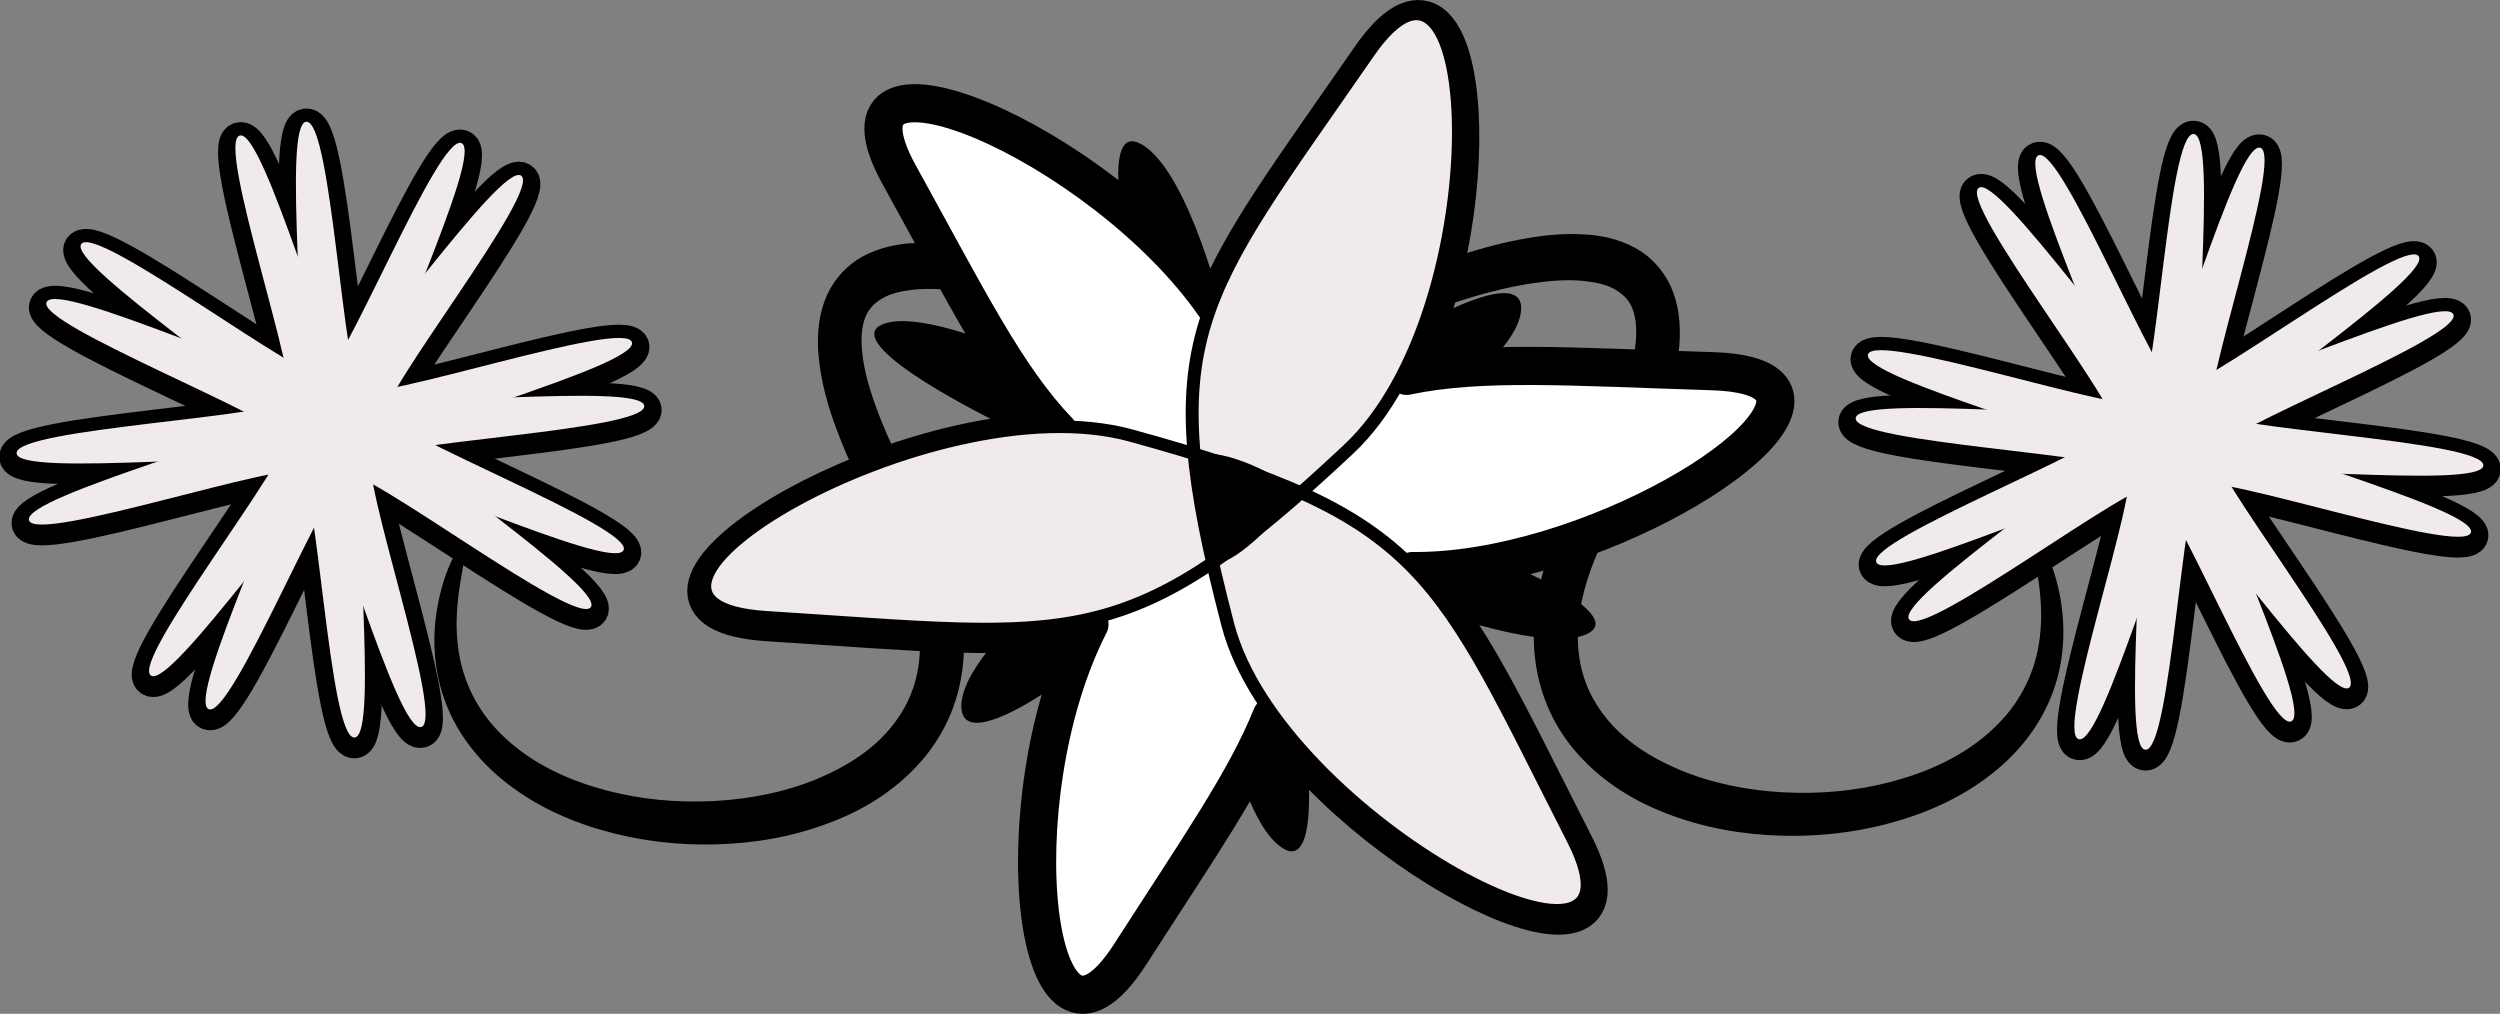 <?xml version="1.0"?>
<svg
    xmlns:rdf="http://www.w3.org/1999/02/22-rdf-syntax-ns#"
    xmlns="http://www.w3.org/2000/svg"
    xmlns:cc="http://creativecommons.org/ns#"
    xmlns:dc="http://purl.org/dc/elements/1.1/"
    xmlns:svg="http://www.w3.org/2000/svg"
    xmlns:inkscape="http://www.inkscape.org/namespaces/inkscape"
    xmlns:sodipodi="http://sodipodi.sourceforge.net/DTD/sodipodi-0.dtd"
    xmlns:ns1="http://sozi.baierouge.fr"
    xmlns:xlink="http://www.w3.org/1999/xlink"
    id="svg3520"
    viewBox="0 0 614.16 249.06"
    version="1.1"
  >
  <rect x="0" y="0" width="614.16" height="249.06" fill="#808080" stroke="none"/>
  <g
      id="layer1"
      transform="translate(19.908 -324.52)"
    >
    <g
        id="g4476"
        fill-rule="evenodd"
      >
      <g
          id="g3105-2"
          stroke="#000"
          stroke-width="2"
          transform="matrix(.909 0 0 -1 327.63 1287.4)"
        >
        <path
            id="path3887-6-7-8-9-5-4"
            d="m-258 826.46c-0.305 0.118-1.171-1.111-2.314-3.712-0.572-1.301-1.204-2.948-1.798-4.955-0.593-2.007-1.148-4.375-1.496-7.112v-0c-0.521-4.109-0.553-9.075 0.796-14.532 1.025-4.112 2.857-8.428 5.667-12.54 2.503-3.656 5.728-7.126 9.559-10.201 3.627-2.903 7.748-5.495 12.284-7.707 4.536-2.212 9.486-4.043 14.693-5.466 9.785-2.7 20.649-4.09 32.057-3.775h0c10.066 0.26 20.705 1.836 31.178 5.62 8.712 3.102 17.487 8.003 24.388 15.662 3.082 3.46 5.655 7.497 7.438 11.986 1.815 4.626 2.727 9.585 2.744 14.563 0.008 5.684-1.029 11.282-2.768 16.571-1.957 5.975-4.705 11.636-7.908 16.968-0.271 0.451-0.545 0.899-0.821 1.344-4.51 7.309-8.601 14.625-11.707 22.107-2.154 5.266-3.907 10.42-4.358 15.447v0c-0.169 1.845-0.192 3.61 0.052 5.234 0.207 1.367 0.551 2.644 1.09 3.728 0.88 1.953 2.702 3.62 4.784 4.73 2.623 1.429 5.908 2.012 9.348 2.336 4.391 0.366 8.886 0.035 13.369-0.551 5.883-0.777 11.595-2.035 17.128-3.555 5.533-1.519 10.886-3.299 16.051-5.162 12.57-4.551 23.873-9.728 33.802-14.97 5.197-2.745 9.997-5.507 14.363-8.279 4.183-2.66 7.945-5.29 11.199-7.966 0 0 0-0 0-0 2.806-2.334 5.207-4.547 6.878-6.909 0.656-0.937 1.191-1.813 1.482-2.67 0.224-0.704 0.36-1.343 0.262-1.84-0.042-0.492-0.349-1.016-0.741-1.454-0.604-0.679-1.519-1.156-2.451-1.577-1.589-0.694-3.188-1.059-4.6-1.356-2.168-0.452-3.886-0.681-5.047-0.898s-1.769-0.409-1.772-0.62c-0.003-0.21 0.598-0.433 1.786-0.624s2.962-0.361 5.317-0.283c1.528 0.047 3.333 0.193 5.371 0.769 1.203 0.327 2.543 0.868 3.832 1.909 0.932 0.765 1.717 1.85 2.117 3.236 0.33 1.325 0.291 2.681-0.041 3.901-0.368 1.425-0.984 2.761-1.718 3.967-1.813 3.013-4.35 5.814-7.157 8.434-0 0-0 0-0 0-3.281 3.091-7.083 6.121-11.261 9.102-4.37 3.121-9.194 6.223-14.412 9.276-9.957 5.829-21.41 11.58-34.256 16.65-5.255 2.082-10.778 4.078-16.579 5.81-5.801 1.732-11.881 3.2-18.249 4.182-4.863 0.756-10.002 1.195-15.342 0.867-4.181-0.22-8.675-1.073-13.022-3.189-3.773-1.868-7.055-4.932-9.136-8.975-1.05-2.135-1.713-4.365-2.041-6.58-0.385-2.591-0.405-5.142-0.176-7.583v-0c0.62-6.498 2.571-12.637 4.951-18.335 3.379-8.199 7.698-16.016 12.379-23.571 0.251-0.408 0.499-0.817 0.744-1.227 2.901-4.855 5.349-9.829 7.012-14.924 1.46-4.493 2.359-9.041 2.345-13.45-0.002-3.825-0.65-7.599-1.976-11.019-1.274-3.338-3.22-6.438-5.575-9.16-5.265-6.176-12.708-10.352-20.362-13.338-9.259-3.556-18.942-5.178-28.274-5.676h-0c-10.571-0.545-20.658 0.425-29.784 2.607-4.851 1.174-9.438 2.661-13.627 4.475-4.189 1.814-7.979 3.954-11.312 6.387-3.508 2.552-6.49 5.403-8.829 8.428-2.622 3.385-4.468 6.997-5.622 10.493-1.542 4.636-1.917 9.097-1.855 12.901 0.041 2.543 0.282 4.811 0.562 6.778 0.281 1.967 0.602 3.634 0.866 4.987 0.528 2.706 0.795 4.169 0.49 4.286z"
        />
        <path
            id="path3887-6-7-8-5-1-7-5"
            d="m168.38 828.59c-0.305-0.118-0.037-1.58 0.49-4.286 0.264-1.353 0.585-3.02 0.866-4.987 0.281-1.967 0.522-4.236 0.562-6.778v-0c0.062-3.804-0.313-8.265-1.855-12.901-1.154-3.495-2.999-7.108-5.622-10.493-2.338-3.025-5.32-5.876-8.829-8.428-3.333-2.433-7.124-4.573-11.312-6.387-4.189-1.814-8.775-3.301-13.627-4.475-9.126-2.182-19.213-3.152-29.784-2.607h-0c-9.332 0.499-19.015 2.12-28.274 5.676-7.653 2.986-15.096 7.162-20.362 13.338-2.354 2.723-4.301 5.822-5.575 9.16-1.326 3.42-1.974 7.194-1.976 11.019-0.013 4.409 0.886 8.958 2.345 13.45 1.663 5.095 4.111 10.069 7.012 14.924 0.245 0.411 0.494 0.82 0.744 1.227 4.682 7.555 9.001 15.372 12.379 23.571 2.38 5.698 4.331 11.837 4.951 18.335 0 0 0 0 0 0 0.229 2.441 0.209 4.992-0.176 7.583-0.328 2.215-0.992 4.445-2.041 6.58-2.081 4.044-5.363 7.108-9.136 8.975-4.347 2.116-8.84 2.969-13.022 3.189-5.339 0.329-10.479-0.111-15.342-0.867-6.368-0.982-12.448-2.45-18.249-4.182-5.801-1.732-11.324-3.729-16.579-5.81-12.846-5.07-24.299-10.82-34.256-16.65-5.218-3.054-10.041-6.155-14.412-9.276-4.178-2.981-7.98-6.011-11.261-9.102-0-0-0-0-0-0-2.808-2.62-5.345-5.421-7.157-8.434-0.734-1.206-1.35-2.542-1.718-3.967-0.331-1.22-0.371-2.576-0.041-3.901 0.4-1.387 1.186-2.471 2.117-3.236 1.288-1.041 2.628-1.582 3.832-1.909 2.038-0.576 3.843-0.722 5.371-0.769 2.355-0.078 4.13 0.093 5.317 0.283 1.187 0.191 1.788 0.413 1.786 0.624s-0.611 0.403-1.772 0.62-2.879 0.446-5.047 0.898c-1.412 0.297-3.011 0.662-4.6 1.356-0.932 0.421-1.847 0.897-2.451 1.577-0.392 0.438-0.699 0.962-0.741 1.454-0.099 0.497 0.038 1.136 0.262 1.84 0.291 0.857 0.826 1.733 1.482 2.67 1.671 2.361 4.072 4.575 6.878 6.909 0 0 0 0 0 0 3.254 2.676 7.015 5.306 11.199 7.966 4.366 2.772 9.166 5.534 14.363 8.279 9.929 5.242 21.231 10.419 33.802 14.97 5.165 1.863 10.518 3.643 16.051 5.162 5.533 1.519 11.245 2.778 17.128 3.555 4.482 0.586 8.978 0.917 13.369 0.551 3.44-0.324 6.725-0.907 9.348-2.336 2.082-1.111 3.904-2.778 4.784-4.73 0.539-1.083 0.883-2.361 1.091-3.728 0.245-1.624 0.221-3.389 0.052-5.234 0-0-0-0-0-0-0.451-5.027-2.204-10.181-4.358-15.447-3.107-7.482-7.197-14.798-11.707-22.107-0.276-0.445-0.55-0.893-0.821-1.344-3.203-5.331-5.951-10.993-7.908-16.968-1.739-5.289-2.776-10.886-2.768-16.571 0.017-4.978 0.928-9.937 2.744-14.563 1.783-4.489 4.356-8.527 7.438-11.986 6.901-7.659 15.676-12.56 24.388-15.662 10.473-3.784 21.112-5.36 31.178-5.62h0c11.408-0.315 22.272 1.075 32.057 3.775 5.207 1.423 10.157 3.254 14.693 5.466 4.536 2.212 8.657 4.804 12.284 7.707 3.832 3.075 7.056 6.544 9.559 10.201 2.81 4.113 4.643 8.428 5.667 12.54 1.349 5.457 1.316 10.424 0.796 14.532v0c-0.348 2.738-0.903 5.105-1.496 7.112-0.593 2.007-1.226 3.654-1.798 4.955-1.143 2.601-2.01 3.83-2.314 3.712z"
        />
      </g
      >
      <path
          id="path4155-0-1-1"
          stroke-width="0"
          transform="matrix(-.176 -.825 .853 -.071 343.75 146.72)"
          d="m-303-50.745c-23.541-5.208-65.41-107.82-45.29-94.539 20.493 13.531-123.2 12.355-106.62-5.758 16.28-17.783 126.08-2.735 104.52 8.047-21.965 10.982 50.899-112.87 58.295-89.453 7.261 22.991-60.673 110.56-59.228 86.492 1.472-24.513 72.299 100.52 48.321 95.211z"
      />
      <path
          id="path4155-9-4-5"
          stroke-width="0"
          transform="matrix(-.85 -.276 .192 -.78 12.64 236.72)"
          d="m-303-50.745c-23.541-5.208-65.41-107.82-45.29-94.539 20.493 13.531-123.2 12.355-106.62-5.758 16.28-17.783 126.08-2.735 104.52 8.047-21.965 10.982 50.899-112.87 58.295-89.453 7.261 22.991-60.673 110.56-59.228 86.492 1.472-24.513 72.299 100.52 48.321 95.211z"
      />
      <path
          id="path4102-0"
          stroke-linejoin="round"
          d="m-75-76.745c-20.129-69.049-19.415-81.801-84.131-113.18-43.685-21.183-138.07 16.706-90.909 28.243 69.863 17.092 80.55 24.087 140.09-16.268 40.188-27.24 54.567-127.92 20.995-92.851-49.734 51.957-61.135 57.714-55.954 129.45 3.497 48.424 83.502 111.22 69.914 64.608z"
          transform="matrix(.707 .762 -.788 .683 249.83 667.42)"
          stroke="#000"
          stroke-linecap="round"
          stroke-width="3"
          fill="#eeb0dc"
      />
      <path
          id="path4102-7-6"
          stroke-linejoin="round"
          d="m414.66 419.39c-2.153-2.102-6.579-3.446-13.804-3.675-35.272-1.118-56.907-2.712-75.23 1.142 21.537-42.992 15.399-113.3-8.939-78.098-19.033 27.532-31.68 44.259-38.164 60.834-27.775-40.097-98.675-70.379-77.521-32.104 16.914 30.603 26.277 49.657 39.215 63.113-50.18 0.336-116.95 43.878-71.461 46.77 37.63 2.393 59.675 4.845 78.98 0.506-22.106 43.289-13.737 117.99 9.988 81.099 16.852-26.203 28.458-42.848 34.756-58.567 27.745 39.519 93.745 69.53 74.389 31.553-16.973-33.3-25.8-53.11-39.76-67.152 42.742 0.364 99.334-33.922 87.552-45.421zm-120.08 25.09c0.449 2.072 0.869 4.075 1.229 6.024-2.571 2.19-5.067 4.234-7.47 6.13-4.449-1.35-8.526-2.739-12.325-4.141-0.383-2.086-0.716-4.12-1.015-6.081 2.535-2.302 4.998-4.437 7.369-6.43 4.42 1.492 8.447 2.974 12.211 4.497z"
          stroke="#000"
          stroke-linecap="round"
          stroke-width="9.37"
          fill="#fff"
      />
      <path
          id="path4102-9-6"
          stroke-linejoin="round"
          d="m-75-76.745c-20.129-69.049-19.415-81.801-84.131-113.18-43.685-21.183-138.07 16.706-90.909 28.243 69.863 17.092 80.55 24.087 140.09-16.268 40.188-27.24 54.567-127.92 20.995-92.851-49.734 51.957-61.135 57.714-55.954 129.45 3.497 48.424 83.502 111.22 69.914 64.608z"
          transform="matrix(-.362 .962 -.995 -.35 64.855 521.45)"
          stroke="#000"
          stroke-linecap="round"
          stroke-width="3"
          fill="#f0e9ee"
      />
      <path
          id="path4219-2"
          stroke-width="0"
          transform="matrix(.366 -.111 .092 .417 620.92 351.29)"
          d="m-882-8.745c-0.779 9.093-47.613 31.033-55.098 25.811-7.485-5.222-3.069-56.75 5.196-60.622 8.265-3.872 50.681 25.718 49.902 34.811z"
      />
      <g
          id="g4051-2"
          fill="#f0e9ee"
          transform="matrix(-.948 0 0 .93 -592.27 -385.16)"
        >
        <g
            id="g4007-26"
            stroke="#000"
            stroke-width="9"
            transform="translate(21)"
          >
          <g
              id="g3885-5-5"
              transform="translate(-32 305)"
            >
            <path
                id="path3865-8-78"
                d="m-826 267.25c-5.209 4.03-43.045-52.821-49.55-53.848-6.556-1.035-60.388 41.098-64.45 35.848-4.03-5.209 52.821-43.045 53.848-49.55 1.035-6.556-41.098-60.388-35.848-64.45 5.209-4.03 43.045 52.821 49.55 53.848 6.556 1.035 60.388-41.098 64.45-35.848 4.03 5.209-52.821 43.045-53.848 49.55-1.035 6.556 41.098 60.388 35.848 64.45z"
                transform="translate(194.16 370.27)"
            />
            <path
                id="path3865-6-4-9"
                d="m-826 267.25c-5.209 4.03-43.045-52.821-49.55-53.848-6.556-1.035-60.388 41.098-64.45 35.848-4.03-5.209 52.821-43.045 53.848-49.55 1.035-6.556-41.098-60.388-35.848-64.45 5.209-4.03 43.045 52.821 49.55 53.848 6.556 1.035 60.388-41.098 64.45-35.848 4.03 5.209-52.821 43.045-53.848 49.55-1.035 6.556 41.098 60.388 35.848 64.45z"
                transform="matrix(.761 .648 -.648 .761 117.14 985.79)"
            />
          </g
          >
          <g
              id="g3885-5-7-5"
              transform="matrix(.977 .214 -.214 .977 74.917 463.77)"
            >
            <path
                id="path3865-8-7-14"
                d="m-826 267.25c-5.209 4.03-43.045-52.821-49.55-53.848-6.556-1.035-60.388 41.098-64.45 35.848-4.03-5.209 52.821-43.045 53.848-49.55 1.035-6.556-41.098-60.388-35.848-64.45 5.209-4.03 43.045 52.821 49.55 53.848 6.556 1.035 60.388-41.098 64.45-35.848 4.03 5.209-52.821 43.045-53.848 49.55-1.035 6.556 41.098 60.388 35.848 64.45z"
                transform="translate(194.16 370.27)"
            />
            <path
                id="path3865-6-4-1-2"
                d="m-826 267.25c-5.209 4.03-43.045-52.821-49.55-53.848-6.556-1.035-60.388 41.098-64.45 35.848-4.03-5.209 52.821-43.045 53.848-49.55 1.035-6.556-41.098-60.388-35.848-64.45 5.209-4.03 43.045 52.821 49.55 53.848 6.556 1.035 60.388-41.098 64.45-35.848 4.03 5.209-52.821 43.045-53.848 49.55-1.035 6.556 41.098 60.388 35.848 64.45z"
                transform="matrix(.761 .648 -.648 .761 117.14 985.79)"
            />
          </g
          >
        </g
        >
        <g
            id="g4007-2-9"
            transform="translate(21,-1)"
          >
          <g
              id="g3885-5-79-7"
              transform="translate(-32 305)"
            >
            <path
                id="path3865-8-9-5"
                d="m-826 267.25c-5.209 4.03-43.045-52.821-49.55-53.848-6.556-1.035-60.388 41.098-64.45 35.848-4.03-5.209 52.821-43.045 53.848-49.55 1.035-6.556-41.098-60.388-35.848-64.45 5.209-4.03 43.045 52.821 49.55 53.848 6.556 1.035 60.388-41.098 64.45-35.848 4.03 5.209-52.821 43.045-53.848 49.55-1.035 6.556 41.098 60.388 35.848 64.45z"
                transform="translate(194.16 370.27)"
            />
            <path
                id="path3865-6-4-7-1"
                d="m-826 267.25c-5.209 4.03-43.045-52.821-49.55-53.848-6.556-1.035-60.388 41.098-64.45 35.848-4.03-5.209 52.821-43.045 53.848-49.55 1.035-6.556-41.098-60.388-35.848-64.45 5.209-4.03 43.045 52.821 49.55 53.848 6.556 1.035 60.388-41.098 64.45-35.848 4.03 5.209-52.821 43.045-53.848 49.55-1.035 6.556 41.098 60.388 35.848 64.45z"
                transform="matrix(.761 .648 -.648 .761 117.14 985.79)"
            />
          </g
          >
          <g
              id="g3885-5-7-2-9"
              transform="matrix(.977 .214 -.214 .977 74.917 463.77)"
            >
            <path
                id="path3865-8-7-1-0"
                d="m-826 267.25c-5.209 4.03-43.045-52.821-49.55-53.848-6.556-1.035-60.388 41.098-64.45 35.848-4.03-5.209 52.821-43.045 53.848-49.55 1.035-6.556-41.098-60.388-35.848-64.45 5.209-4.03 43.045 52.821 49.55 53.848 6.556 1.035 60.388-41.098 64.45-35.848 4.03 5.209-52.821 43.045-53.848 49.55-1.035 6.556 41.098 60.388 35.848 64.45z"
                transform="translate(194.16 370.27)"
            />
            <path
                id="path3865-6-4-1-1-5"
                d="m-826 267.25c-5.209 4.03-43.045-52.821-49.55-53.848-6.556-1.035-60.388 41.098-64.45 35.848-4.03-5.209 52.821-43.045 53.848-49.55 1.035-6.556-41.098-60.388-35.848-64.45 5.209-4.03 43.045 52.821 49.55 53.848 6.556 1.035 60.388-41.098 64.45-35.848 4.03 5.209-52.821 43.045-53.848 49.55-1.035 6.556 41.098 60.388 35.848 64.45z"
                transform="matrix(.761 .648 -.648 .761 117.14 985.79)"
            />
          </g
          >
        </g
        >
      </g
      >
      <g
          id="g4051-2-8"
          fill="#f0e9ee"
          transform="matrix(.948 0 0 .93 1166.6 -382.16)"
        >
        <g
            id="g4007-26-4"
            stroke="#000"
            stroke-width="9"
            transform="translate(21)"
          >
          <g
              id="g3885-5-5-9"
              transform="translate(-32 305)"
            >
            <path
                id="path3865-8-78-5"
                d="m-826 267.25c-5.209 4.03-43.045-52.821-49.55-53.848-6.556-1.035-60.388 41.098-64.45 35.848-4.03-5.209 52.821-43.045 53.848-49.55 1.035-6.556-41.098-60.388-35.848-64.45 5.209-4.03 43.045 52.821 49.55 53.848 6.556 1.035 60.388-41.098 64.45-35.848 4.03 5.209-52.821 43.045-53.848 49.55-1.035 6.556 41.098 60.388 35.848 64.45z"
                transform="translate(194.16 370.27)"
            />
            <path
                id="path3865-6-4-9-1"
                d="m-826 267.25c-5.209 4.03-43.045-52.821-49.55-53.848-6.556-1.035-60.388 41.098-64.45 35.848-4.03-5.209 52.821-43.045 53.848-49.55 1.035-6.556-41.098-60.388-35.848-64.45 5.209-4.03 43.045 52.821 49.55 53.848 6.556 1.035 60.388-41.098 64.45-35.848 4.03 5.209-52.821 43.045-53.848 49.55-1.035 6.556 41.098 60.388 35.848 64.45z"
                transform="matrix(.761 .648 -.648 .761 117.14 985.79)"
            />
          </g
          >
          <g
              id="g3885-5-7-5-7"
              transform="matrix(.977 .214 -.214 .977 74.917 463.77)"
            >
            <path
                id="path3865-8-7-14-8"
                d="m-826 267.25c-5.209 4.03-43.045-52.821-49.55-53.848-6.556-1.035-60.388 41.098-64.45 35.848-4.03-5.209 52.821-43.045 53.848-49.55 1.035-6.556-41.098-60.388-35.848-64.45 5.209-4.03 43.045 52.821 49.55 53.848 6.556 1.035 60.388-41.098 64.45-35.848 4.03 5.209-52.821 43.045-53.848 49.55-1.035 6.556 41.098 60.388 35.848 64.45z"
                transform="translate(194.16 370.27)"
            />
            <path
                id="path3865-6-4-1-2-5"
                d="m-826 267.25c-5.209 4.03-43.045-52.821-49.55-53.848-6.556-1.035-60.388 41.098-64.45 35.848-4.03-5.209 52.821-43.045 53.848-49.55 1.035-6.556-41.098-60.388-35.848-64.45 5.209-4.03 43.045 52.821 49.55 53.848 6.556 1.035 60.388-41.098 64.45-35.848 4.03 5.209-52.821 43.045-53.848 49.55-1.035 6.556 41.098 60.388 35.848 64.45z"
                transform="matrix(.761 .648 -.648 .761 117.14 985.79)"
            />
          </g
          >
        </g
        >
        <g
            id="g4007-2-9-8"
            transform="translate(21,-1)"
          >
          <g
              id="g3885-5-79-7-1"
              transform="translate(-32 305)"
            >
            <path
                id="path3865-8-9-5-5"
                d="m-826 267.25c-5.209 4.03-43.045-52.821-49.55-53.848-6.556-1.035-60.388 41.098-64.45 35.848-4.03-5.209 52.821-43.045 53.848-49.55 1.035-6.556-41.098-60.388-35.848-64.45 5.209-4.03 43.045 52.821 49.55 53.848 6.556 1.035 60.388-41.098 64.45-35.848 4.03 5.209-52.821 43.045-53.848 49.55-1.035 6.556 41.098 60.388 35.848 64.45z"
                transform="translate(194.16 370.27)"
            />
            <path
                id="path3865-6-4-7-1-4"
                d="m-826 267.25c-5.209 4.03-43.045-52.821-49.55-53.848-6.556-1.035-60.388 41.098-64.45 35.848-4.03-5.209 52.821-43.045 53.848-49.55 1.035-6.556-41.098-60.388-35.848-64.45 5.209-4.03 43.045 52.821 49.55 53.848 6.556 1.035 60.388-41.098 64.45-35.848 4.03 5.209-52.821 43.045-53.848 49.55-1.035 6.556 41.098 60.388 35.848 64.45z"
                transform="matrix(.761 .648 -.648 .761 117.14 985.79)"
            />
          </g
          >
          <g
              id="g3885-5-7-2-9-1"
              transform="matrix(.977 .214 -.214 .977 74.917 463.77)"
            >
            <path
                id="path3865-8-7-1-0-6"
                d="m-826 267.25c-5.209 4.03-43.045-52.821-49.55-53.848-6.556-1.035-60.388 41.098-64.45 35.848-4.03-5.209 52.821-43.045 53.848-49.55 1.035-6.556-41.098-60.388-35.848-64.45 5.209-4.03 43.045 52.821 49.55 53.848 6.556 1.035 60.388-41.098 64.45-35.848 4.03 5.209-52.821 43.045-53.848 49.55-1.035 6.556 41.098 60.388 35.848 64.45z"
                transform="translate(194.16 370.27)"
            />
            <path
                id="path3865-6-4-1-1-5-0"
                d="m-826 267.25c-5.209 4.03-43.045-52.821-49.55-53.848-6.556-1.035-60.388 41.098-64.45 35.848-4.03-5.209 52.821-43.045 53.848-49.55 1.035-6.556-41.098-60.388-35.848-64.45 5.209-4.03 43.045 52.821 49.55 53.848 6.556 1.035 60.388-41.098 64.45-35.848 4.03 5.209-52.821 43.045-53.848 49.55-1.035 6.556 41.098 60.388 35.848 64.45z"
                transform="matrix(.761 .648 -.648 .761 117.14 985.79)"
            />
          </g
          >
        </g
        >
      </g
      >
    </g
    >
  </g
  >
</svg
>

